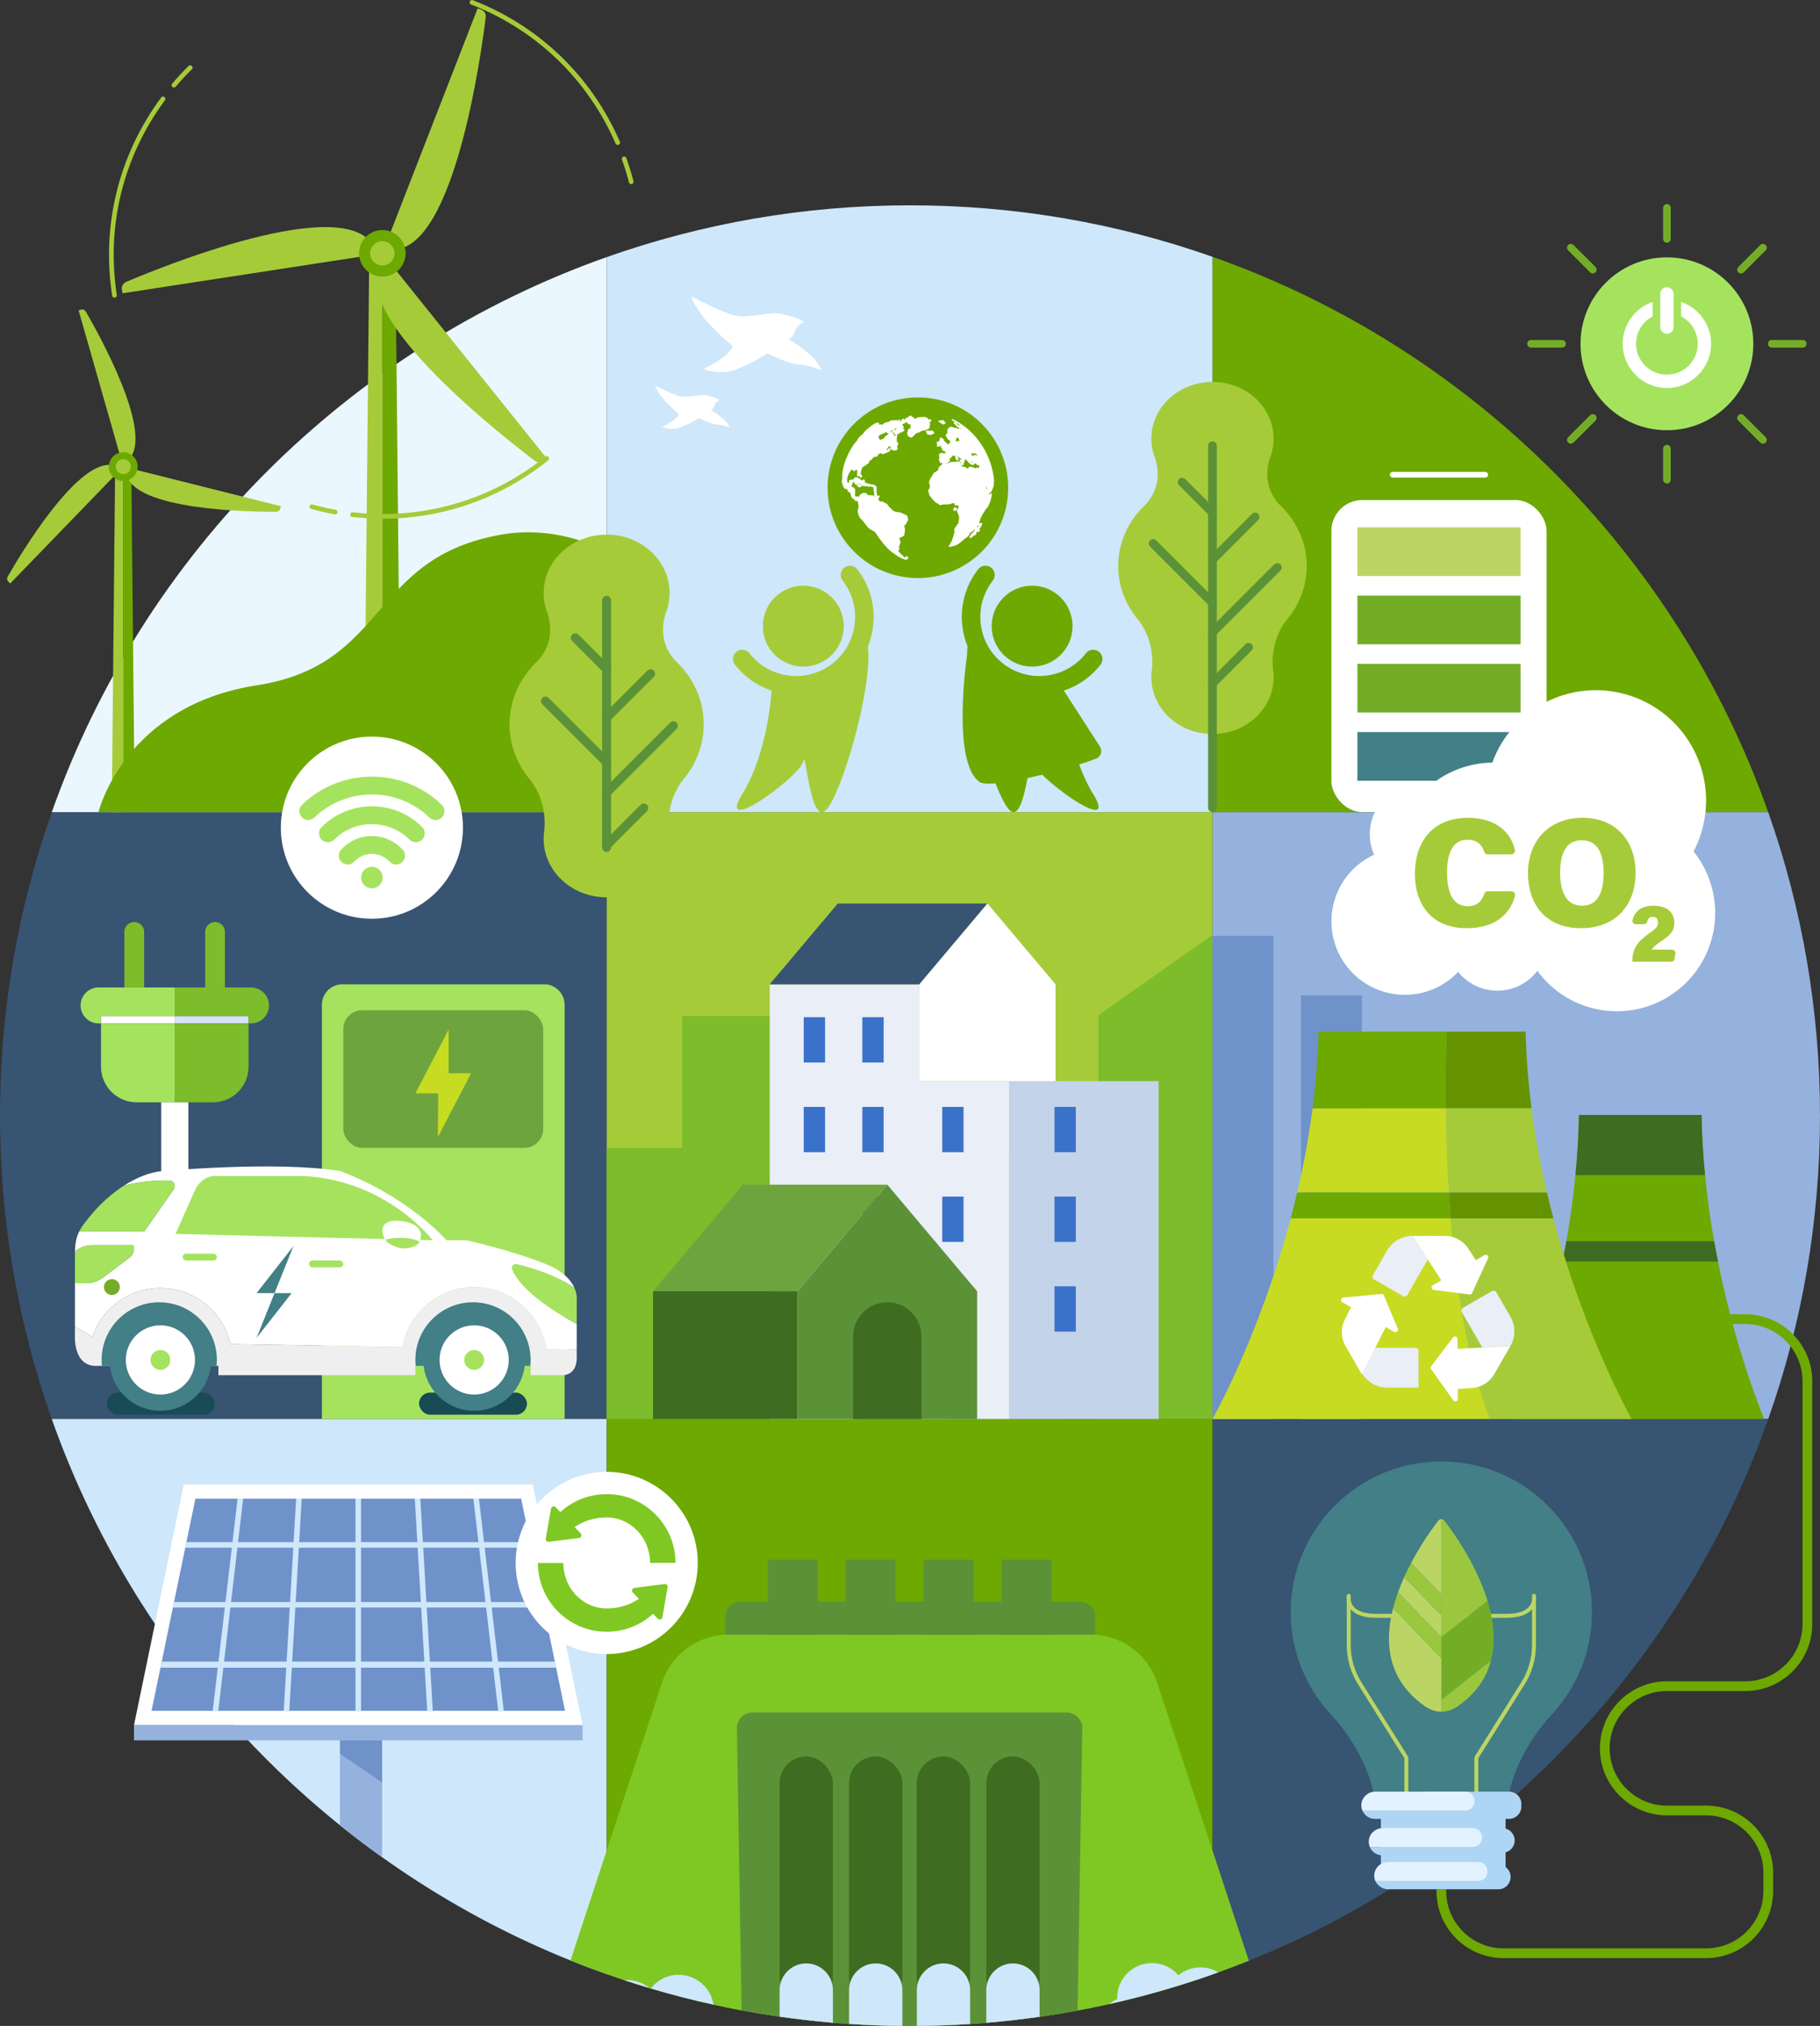 <?xml version="1.0" encoding="UTF-8"?>
<svg id="Layer_2" xmlns="http://www.w3.org/2000/svg" viewBox="0 0 3741.5 4163.43">
  <rect x="0" y="0" width="3741.5" height="4163.43" fill="#333333" stroke="none"/>
  <defs>
    <style>
      .cls-1 {
        fill: #e3f2ff;
      }

      .cls-2 {
        fill: #3a72c9;
      }

      .cls-3 {
        fill: #94b2dd;
      }

      .cls-4 {
        fill: #6da900;
      }

      .cls-5 {
        fill: #d7e2ff;
      }

      .cls-6 {
        fill: #fff;
      }

      .cls-7 {
        fill: #3e6c20;
      }

      .cls-8 {
        fill: #7fc823;
      }

      .cls-9 {
        fill: none;
      }

      .cls-10 {
        fill: #7dbc2a;
      }

      .cls-11 {
        fill: #a5e35f;
      }

      .cls-12 {
        fill: #375472;
      }

      .cls-13 {
        fill: #c3d3e9;
      }

      .cls-14 {
        fill: #aed6f4;
      }

      .cls-15 {
        fill: #5b9237;
      }

      .cls-16 {
        fill: #6ea43d;
      }

      .cls-17 {
        fill: #bbd565;
      }

      .cls-18 {
        fill: #c7db23;
      }

      .cls-19 {
        fill: #e9eef7;
      }

      .cls-20 {
        fill: #184b54;
      }

      .cls-21 {
        fill: #efefef;
      }

      .cls-22 {
        fill: #cee7fb;
      }

      .cls-23 {
        fill: #427f86;
      }

      .cls-24 {
        fill: #659300;
      }

      .cls-25 {
        fill: #a6cb39;
      }

      .cls-26 {
        fill: #6f92ca;
      }

      .cls-27 {
        fill: #ebf7ff;
      }

      .cls-28 {
        fill: #73ad28;
      }

      .cls-29 {
        fill: #9ac73d;
      }
    </style>
  </defs>
  <g id="Sustainable_Development_ESG">
    <g>
      <g id="BG">
        <path class="cls-3" d="M3741.5,2292.68c0,218.57-37.48,428.38-106.38,623.36h-1142.55v-1247.04h1142.44c68.96,195.07,106.49,404.99,106.49,623.68Z"/>
        <path class="cls-12" d="M1247.25,1669v1247.07H106.39C37.49,2721.08,0,2511.26,0,2292.68s37.53-428.61,106.49-623.68h1140.76Z"/>
        <path class="cls-4" d="M3635.01,1669h-1142.44V527.76c532.35,187.56,954.34,609.15,1142.44,1141.24Z"/>
        <rect class="cls-25" x="1247.25" y="1669" width="1245.32" height="1247.07"/>
        <path class="cls-27" d="M1247.25,528.36v1140.64H106.49c187.9-531.53,609.21-952.8,1140.76-1140.64Z"/>
        <path class="cls-22" d="M1247.25,2916.07v1140.93c-25.08-8.86-49.92-18.25-74.5-28.15-28.94-11.63-57.51-23.98-85.71-37.01-455.54-210.46-812.1-598.72-980.65-1075.77h1140.86Z"/>
        <path class="cls-22" d="M2492.57,527.76v1141.24h-1245.32V528.36c195.02-68.93,404.88-106.43,623.5-106.43s427.28,37.29,621.82,105.83Z"/>
        <path class="cls-12" d="M3635.12,2916.04c-168.73,477.57-525.86,866.16-982.11,1076.48-28.2,13-56.78,25.31-85.71,36.92-20.72,8.32-41.62,16.28-62.69,23.87-4.01,1.44-8.02,2.87-12.04,4.29v-1141.56h1142.55Z"/>
        <path class="cls-4" d="M2492.57,2916.07v1141.53c-69.09,24.34-140.04,44.74-212.58,60.93-21.42,4.78-42.98,9.2-64.68,13.23-25.87,4.82-51.93,9.11-78.16,12.84-36.19,5.17-72.71,9.29-109.54,12.34-11.06.93-22.14,1.75-33.25,2.47-36.24,2.37-72.76,3.7-109.53,3.96-4.69.04-9.38.06-14.08.06-5.25,0-10.49-.02-15.73-.07-36.78-.3-73.3-1.66-109.54-4.06-11.11-.73-22.19-1.56-33.24-2.49-36.83-3.09-73.36-7.25-109.55-12.45-26.23-3.76-52.28-8.06-78.15-12.91-19.37-3.62-38.64-7.55-57.79-11.77-43.56-9.58-86.55-20.69-128.91-33.26-.79-.23-1.57-.46-2.35-.7-17.46-5.2-34.82-10.65-52.06-16.36-12.12-3.99-24.18-8.12-36.18-12.36v-1140.93h1245.32Z"/>
      </g>
      <g id="tree_3">
        <path class="cls-25" d="M2647.54,1271.09c.08-.09.15-.19.23-.28,0-.01.02-.02.03-.03.03-.04.06-.07.08-.11,1.2-1.42,2.32-2.88,3.4-4.36,22.08-29.17,35.05-64.71,35.05-103.06,0-47.38-19.8-90.48-52.14-122.57h0c-1.56-1.55-3.14-3.08-4.76-4.57-10.75-11.42-34.81-43.91-19.28-93.49,1.26-3.09,2.39-6.24,3.37-9.44,0,0,0,0,0-.01h0c3.08-10.1,4.73-20.75,4.73-31.76,0-64.35-56.27-116.52-125.68-116.52s-125.68,52.17-125.68,116.52c0,11.01,1.65,21.66,4.73,31.76h0s0,0,0,.01c.98,3.21,2.11,6.35,3.37,9.44,15.53,49.58-8.54,82.06-19.28,93.49-1.62,1.5-3.2,3.03-4.76,4.57h0c-32.34,32.1-52.14,75.19-52.14,122.57,0,38.35,12.97,73.88,35.05,103.06,1.07,1.48,2.19,2.94,3.4,4.36.03.04.06.07.08.11,0,.01.02.02.03.03.08.09.15.19.23.28.57.71,1.15,1.4,1.74,2.1,37.83,46.81,28.6,103.61,28.6,103.61h0c-.69,4.95-1.05,9.99-1.05,15.12,0,64.35,56.27,116.52,125.68,116.52s125.68-52.17,125.68-116.52c0-5.12-.36-10.17-1.05-15.12h0s-9.23-56.8,28.6-103.61c.58-.7,1.16-1.39,1.73-2.1Z"/>
        <g>
          <path class="cls-15" d="M2492.57,1669c-4.96,0-8.98-4.02-8.98-8.98v-744.03c0-4.96,4.02-8.98,8.98-8.98s8.98,4.02,8.98,8.98v744.03c0,4.96-4.02,8.98-8.98,8.98Z"/>
          <path class="cls-15" d="M2492.57,1062.22c-2.3,0-4.59-.88-6.35-2.63l-62.44-62.44c-3.51-3.51-3.51-9.19,0-12.7,3.51-3.5,9.19-3.5,12.69,0l62.44,62.44c3.51,3.51,3.51,9.19,0,12.7-1.75,1.75-4.05,2.63-6.35,2.63Z"/>
          <path class="cls-15" d="M2492.57,1159.11c-2.3,0-4.59-.88-6.35-2.63-3.51-3.51-3.51-9.19,0-12.7l87.65-87.65c3.51-3.5,9.19-3.5,12.69,0,3.51,3.51,3.51,9.19,0,12.7l-87.65,87.65c-1.75,1.75-4.05,2.63-6.35,2.63Z"/>
          <path class="cls-15" d="M2492.57,1247.91c-2.3,0-4.59-.88-6.35-2.63l-122.03-122.03c-3.51-3.51-3.51-9.19,0-12.7,3.51-3.5,9.19-3.5,12.69,0l122.03,122.03c3.51,3.51,3.51,9.19,0,12.7-1.75,1.75-4.05,2.63-6.35,2.63Z"/>
          <path class="cls-15" d="M2492.57,1413.42c-2.3,0-4.59-.88-6.35-2.63-3.51-3.51-3.51-9.19,0-12.7l74.3-74.3c3.51-3.51,9.19-3.51,12.69,0,3.51,3.51,3.51,9.19,0,12.7l-74.3,74.3c-1.75,1.75-4.05,2.63-6.35,2.63Z"/>
          <path class="cls-15" d="M2492.57,1308.46c-2.3,0-4.59-.88-6.35-2.63-3.51-3.51-3.51-9.19,0-12.7l133.27-133.27c3.51-3.5,9.19-3.5,12.69,0,3.51,3.51,3.51,9.19,0,12.7l-133.27,133.27c-1.75,1.75-4.05,2.63-6.35,2.63Z"/>
        </g>
      </g>
      <g id="Sun_icon">
        <circle class="cls-11" cx="3426.79" cy="706.52" r="177.63"/>
        <path class="cls-6" d="M3455.99,620.51v29.68c20.34,10.59,34.26,31.86,34.26,56.33,0,35-28.47,63.48-63.47,63.48s-63.48-28.48-63.48-63.48c0-24.47,13.93-45.74,34.27-56.33v-29.68c-35.81,12.19-61.65,46.13-61.65,86.01,0,50.1,40.76,90.85,90.86,90.85s90.85-40.76,90.85-90.85c0-39.88-25.84-73.82-61.65-86.01Z"/>
        <path class="cls-6" d="M3426.79,590.3c-7.56,0-13.69,6.13-13.69,13.69v68.16c0,7.56,6.13,13.69,13.69,13.69s13.69-6.13,13.69-13.69v-68.16c0-7.56-6.13-13.69-13.69-13.69Z"/>
        <g>
          <path class="cls-28" d="M3426.78,498.87c-4.33,0-7.84-3.51-7.84-7.84v-63.81c0-4.33,3.51-7.84,7.84-7.84s7.84,3.51,7.84,7.84v63.81c0,4.33-3.51,7.84-7.84,7.84Z"/>
          <path class="cls-28" d="M3274.41,561.99c-2.01,0-4.01-.76-5.54-2.3l-45.12-45.12c-3.06-3.06-3.06-8.02,0-11.08,3.06-3.06,8.02-3.06,11.08,0l45.12,45.12c3.06,3.06,3.06,8.02,0,11.08-1.53,1.53-3.54,2.3-5.54,2.3Z"/>
          <path class="cls-28" d="M3211.29,714.36h-63.81c-4.33,0-7.84-3.51-7.84-7.84s3.51-7.84,7.84-7.84h63.81c4.33,0,7.84,3.51,7.84,7.84s-3.51,7.84-7.84,7.84Z"/>
          <path class="cls-28" d="M3229.29,911.86c-2.01,0-4.01-.76-5.54-2.3-3.06-3.06-3.06-8.02,0-11.08l45.12-45.12c3.06-3.06,8.02-3.06,11.08,0,3.06,3.06,3.06,8.02,0,11.08l-45.12,45.12c-1.53,1.53-3.54,2.3-5.54,2.3Z"/>
          <path class="cls-28" d="M3426.79,993.66c-4.33,0-7.84-3.51-7.84-7.84v-63.81c0-4.33,3.51-7.84,7.84-7.84s7.84,3.51,7.84,7.84v63.81c0,4.33-3.51,7.84-7.84,7.84Z"/>
          <path class="cls-28" d="M3624.28,911.85c-2.01,0-4.01-.77-5.54-2.3l-45.12-45.12c-3.06-3.06-3.06-8.02,0-11.08,3.06-3.06,8.02-3.06,11.08,0l45.12,45.12c3.06,3.06,3.06,8.02,0,11.08-1.53,1.53-3.54,2.3-5.54,2.3Z"/>
          <path class="cls-28" d="M3706.09,714.36h-63.81c-4.33,0-7.84-3.51-7.84-7.84s3.51-7.84,7.84-7.84h63.81c4.33,0,7.84,3.51,7.84,7.84s-3.51,7.84-7.84,7.84Z"/>
          <path class="cls-28" d="M3579.16,561.98c-2.01,0-4.01-.77-5.54-2.3-3.06-3.06-3.06-8.02,0-11.08l45.12-45.12c3.06-3.06,8.02-3.06,11.08,0,3.06,3.06,3.06,8.02,0,11.08l-45.12,45.12c-1.53,1.53-3.54,2.3-5.54,2.3Z"/>
        </g>
      </g>
      <g>
        <g>
          <polygon class="cls-25" points="785.99 1669 747.77 1669 759.12 520.63 785.99 520.63 785.99 1669"/>
          <polygon class="cls-4" points="785.99 1669 824.21 1669 812.86 520.63 785.99 520.63 785.99 1669"/>
          <path class="cls-25" d="M815.93,557.95l308.25,384.24-6.17,4.95c-5.19,4.16-12.53,4.27-17.84.27-58.61-44.1-379.46-292.57-319-402.26l34.76,12.79Z"/>
          <path class="cls-25" d="M803.34,476.04L982.03,16.97l7.38,2.87c6.19,2.41,9.96,8.71,9.15,15.31-8.9,72.81-63.68,474.9-188.91,477.4l-6.3-36.5Z"/>
          <path class="cls-25" d="M738.7,527.9l-486.93,74.84-1.2-7.82c-1.01-6.57,2.57-12.98,8.68-15.58,67.51-28.71,443.14-182.34,507.91-75.14l-28.46,23.71Z"/>
          <g>
            <path class="cls-25" d="M721.66,1053.82c.96-.77,2.23-1.18,3.55-1.03,143.05,16.32,283.67-24.29,395.95-114.36,2.07-1.66,5.09-1.33,6.75.74,1.66,2.07,1.33,5.09-.74,6.75-114.3,91.68-257.44,133.02-403.06,116.41-2.64-.3-4.53-2.68-4.23-5.32.15-1.31.81-2.44,1.77-3.2Z"/>
            <path class="cls-25" d="M638.07,1037.57c1.16-.93,2.75-1.31,4.29-.88,15.79,4.38,31.81,8.05,47.63,10.93,2.61.47,4.34,2.97,3.87,5.59-.47,2.61-2.97,4.34-5.59,3.87-16.1-2.93-32.41-6.67-48.48-11.12-2.56-.71-4.05-3.36-3.35-5.91.28-1.01.86-1.85,1.62-2.46Z"/>
          </g>
          <g>
            <path class="cls-25" d="M1268.15,297.54c-1.15-.45-2.13-1.34-2.66-2.56-57.38-132.04-162.86-233.5-296.99-285.7-2.47-.96-3.7-3.75-2.73-6.22.96-2.47,3.75-3.7,6.22-2.73,136.54,53.13,243.91,156.41,302.32,290.82,1.06,2.43-.06,5.26-2.49,6.32-1.21.53-2.52.51-3.66.07Z"/>
            <path class="cls-25" d="M1295.86,378.06c-1.39-.54-2.51-1.72-2.91-3.28-4.1-15.86-8.93-31.58-14.35-46.71-.89-2.5.41-5.25,2.9-6.14,2.5-.89,5.25.4,6.14,2.9,5.52,15.41,10.43,31.4,14.6,47.54.66,2.57-.88,5.19-3.45,5.85-1.01.26-2.04.18-2.94-.17Z"/>
          </g>
          <g>
            <path class="cls-25" d="M339.93,202.49c.19,1.22-.09,2.52-.89,3.59-85.67,115.72-120.82,257.8-98.96,400.05.4,2.62-1.4,5.08-4.02,5.48-2.62.4-5.08-1.4-5.48-4.02-22.25-144.81,13.53-289.43,100.73-407.23,1.58-2.13,4.59-2.58,6.72-1,1.06.78,1.7,1.92,1.89,3.13Z"/>
            <path class="cls-25" d="M395.82,138.23c.23,1.48-.23,3.03-1.38,4.16-11.69,11.48-22.88,23.52-33.28,35.78-1.72,2.02-4.75,2.27-6.77.56-2.02-1.72-2.27-4.75-.56-6.77,10.59-12.48,21.98-24.74,33.88-36.42,1.89-1.86,4.93-1.83,6.79.06.73.75,1.17,1.67,1.32,2.63Z"/>
          </g>
          <ellipse class="cls-4" cx="785.99" cy="520.63" rx="47.85" ry="47.84" transform="translate(-143.08 360.42) rotate(-23.74)"/>
          <circle class="cls-25" cx="785.99" cy="520.63" r="25" transform="translate(-143.08 360.42) rotate(-23.74)"/>
        </g>
        <g>
          <polygon class="cls-25" points="253.32 1669 229.69 1669 236.71 959.03 253.32 959.03 253.32 1669"/>
          <polygon class="cls-4" points="253.32 1669 276.95 1669 269.93 959.03 253.32 959.03 253.32 1669"/>
          <path class="cls-25" d="M232.75,980.28l-211.79,218.85-3.52-3.4c-2.95-2.86-3.59-7.35-1.55-10.92,22.51-39.37,150.04-255.42,222.01-226.84l-5.15,22.31Z"/>
          <path class="cls-25" d="M282.01,966.22l295.43,74.02-1.19,4.75c-1,3.99-4.57,6.78-8.68,6.8-45.35.19-296.22-2.25-307.46-78.87l21.9-6.69Z"/>
          <path class="cls-25" d="M245.19,930.59l-83.64-292.87,4.7-1.34c3.95-1.13,8.16.57,10.23,4.12,22.84,39.18,146.18,257.68,85.46,305.71l-16.75-15.62Z"/>
          <circle class="cls-4" cx="253.32" cy="959.03" r="29.58" transform="translate(-364.6 183.09) rotate(-23.74)"/>
          <circle class="cls-25" cx="253.32" cy="959.03" r="15.46" transform="translate(-364.6 183.09) rotate(-23.74)"/>
        </g>
      </g>
      <path class="cls-4" d="M202.44,1669s52.41-218.29,325.29-260.65,229.21-261.39,502.62-309.67c121.03-21.37,216.9,35.2,216.9,35.2v535.12H202.44Z"/>
      <g id="tree_3-2" data-name="tree_3">
        <path class="cls-25" d="M1406.71,1599.56c.08-.1.16-.19.24-.29,0-.01.02-.02.03-.04.03-.04.06-.07.09-.11,1.24-1.47,2.39-2.97,3.5-4.5,22.75-30.06,36.11-66.66,36.11-106.17,0-48.82-20.4-93.21-53.71-126.27h0c-1.61-1.59-3.23-3.17-4.9-4.71-11.07-11.77-35.86-45.23-19.87-96.31,1.3-3.18,2.46-6.42,3.47-9.73,0,0,0,0,0-.01h0c3.17-10.4,4.87-21.37,4.87-32.71,0-66.3-57.97-120.04-129.48-120.04s-129.48,53.74-129.48,120.04c0,11.34,1.7,22.31,4.87,32.71h0s0,0,0,.01c1.01,3.3,2.17,6.55,3.47,9.73,16,51.08-8.8,84.54-19.87,96.31-1.67,1.54-3.29,3.12-4.9,4.71h0c-33.31,33.07-53.71,77.46-53.71,126.27,0,39.5,13.36,76.11,36.11,106.17,1.11,1.52,2.26,3.03,3.5,4.5.03.04.06.07.09.11,0,.01.02.02.03.04.08.1.16.19.24.29.59.73,1.19,1.45,1.79,2.16,38.97,48.22,29.46,106.74,29.46,106.74h0c-.71,5.1-1.08,10.3-1.08,15.57,0,66.3,57.97,120.04,129.48,120.04s129.48-53.74,129.48-120.04c0-5.28-.37-10.48-1.08-15.57h0s-9.51-58.52,29.47-106.74c.6-.72,1.2-1.43,1.79-2.16Z"/>
        <g>
          <path class="cls-15" d="M1247.06,1750.81c-5.11,0-9.25-4.14-9.25-9.25v-507.82c0-5.11,4.14-9.25,9.25-9.25s9.25,4.14,9.25,9.25v507.82c0,5.11-4.14,9.25-9.25,9.25Z"/>
          <path class="cls-15" d="M1247.06,1384.39c-2.37,0-4.73-.9-6.54-2.71l-64.33-64.33c-3.61-3.61-3.61-9.47,0-13.08,3.61-3.61,9.47-3.61,13.08,0l64.33,64.33c3.61,3.61,3.61,9.47,0,13.08-1.81,1.81-4.17,2.71-6.54,2.71Z"/>
          <path class="cls-15" d="M1247.06,1484.19c-2.37,0-4.73-.9-6.54-2.71-3.61-3.61-3.61-9.47,0-13.08l90.3-90.3c3.61-3.61,9.47-3.61,13.08,0,3.61,3.61,3.61,9.47,0,13.08l-90.3,90.3c-1.81,1.81-4.17,2.71-6.54,2.71Z"/>
          <path class="cls-15" d="M1247.06,1575.68c-2.37,0-4.73-.9-6.54-2.71l-125.72-125.72c-3.61-3.61-3.61-9.47,0-13.08,3.61-3.61,9.47-3.61,13.08,0l125.72,125.72c3.61,3.61,3.61,9.47,0,13.08-1.81,1.81-4.17,2.71-6.54,2.71Z"/>
          <path class="cls-15" d="M1247.06,1746.19c-2.37,0-4.73-.9-6.54-2.71-3.61-3.61-3.61-9.47,0-13.08l76.54-76.54c3.61-3.61,9.47-3.61,13.08,0,3.61,3.61,3.61,9.47,0,13.08l-76.54,76.54c-1.81,1.81-4.17,2.71-6.54,2.71Z"/>
          <path class="cls-15" d="M1247.06,1638.06c-2.37,0-4.73-.9-6.54-2.71-3.61-3.61-3.61-9.47,0-13.08l137.29-137.29c3.61-3.61,9.47-3.61,13.08,0,3.61,3.61,3.61,9.47,0,13.08l-137.29,137.29c-1.81,1.81-4.17,2.71-6.54,2.71Z"/>
        </g>
      </g>
      <g>
        <path class="cls-6" d="M1652.36,661.15s-15.49,9.2-19.06,21.94c-3.57,12.73-12.91,13.25-12.91,13.25,0,0,63.66,37.79,67.41,64.45,0,0-24.3-10.84-44.05-11.33-19.75-.49-65.87-22.86-65.87-22.86,0,0-60.88,38.33-90.79,38.33s-40.18-7.05-40.18-7.05c0,0,53.68-24.8,59.51-46.9,0,0-71.59-55.83-85.16-102.09,0,0,73.36,39.9,100.26,41.23,26.9,1.33,65.66-9.34,79.88-6.02,14.22,3.32,38.51,7.79,50.96,17.06Z"/>
        <path class="cls-6" d="M1479.25,821.8s-8.89,5.28-10.94,12.59-7.41,7.61-7.41,7.61c0,0,36.54,21.69,38.69,36.99,0,0-13.95-6.22-25.28-6.5-11.33-.28-37.81-13.12-37.81-13.12,0,0-34.95,22-52.11,22-17.16,0-23.06-4.05-23.06-4.05,0,0,30.81-14.23,34.16-26.92,0,0-41.09-32.04-48.88-58.6,0,0,42.11,22.9,57.54,23.67,15.44.76,37.69-5.36,45.85-3.46,8.16,1.9,22.1,4.47,29.25,9.79Z"/>
      </g>
      <path class="cls-9" d="M1247.25,2916.07v1140.93c-165.89-58.62-321.04-139.98-461.71-240.34-29.55-21.07-58.47-42.99-86.71-65.73-66.88-53.8-129.97-112.12-188.82-174.48-9.75-10.32-19.36-20.74-28.86-31.28-8.75-9.69-17.39-19.48-25.93-29.36-1.9-2.19-3.79-4.39-5.67-6.59-3.39-3.94-6.75-7.9-10.09-11.88-19.31-22.9-38.06-46.27-56.25-70.09-3.21-4.2-6.4-8.41-9.56-12.64-10.92-14.52-21.61-29.2-32.08-44.05-7.81-11.05-15.5-22.19-23.06-33.41-87.47-129.73-159.1-271.01-212.12-421.08h1140.86Z"/>
      <g>
        <g>
          <polygon class="cls-6" points="275.47 3545.17 377.77 3050.7 1095.32 3050.7 1197.63 3545.17 275.47 3545.17"/>
          <polygon class="cls-26" points="1161.57 3515.81 311.52 3515.81 329.84 3427.25 332.46 3414.61 355.42 3303.63 357.78 3292.23 380.87 3180.63 383.22 3169.23 401.67 3080.05 1071.42 3080.05 1089.87 3169.23 1092.23 3180.63 1115.32 3292.23 1117.67 3303.63 1140.64 3414.61 1143.25 3427.25 1161.57 3515.81"/>
          <path class="cls-22" d="M1143.25,3427.25l-2.61-12.64h-116.82l-13-110.98h106.85l-2.35-11.4h-105.83l-13.08-111.6h95.82l-2.36-11.4h-94.8l-10.44-89.18h-11.48l10.44,89.18h-114.21l-5.22-89.18h-11.43l5.22,89.18h-115.76v-89.18h-11.41v89.18h-115.76l5.22-89.18h-11.42l-5.23,89.18h-114.21l10.44-89.18h-11.47l-10.46,89.18h-94.67l-2.35,11.4h95.69l-13.07,111.6h-105.71l-2.36,11.4h106.73l-12.99,110.98h-116.7l-2.62,12.64h117.83l-8.21,70.09-2.16,18.47h11.48l.77-6.59,9.61-81.97h129.32l-5.19,88.56h11.43l5.19-88.56h130.87v88.56h11.41v-88.56h130.88l5.18,88.56h11.43l-5.19-88.56h129.33l10.37,88.56h11.48l-10.37-88.56h117.95ZM589.22,3414.61h-128.58l13-110.98h122.09l-6.51,110.98ZM596.39,3292.23h-121.42l13.07-111.6h114.89l-6.54,111.6ZM730.78,3414.61h-130.13l6.5-110.98h123.63v110.98ZM730.78,3292.23h-122.97l6.54-111.6h116.43v111.6ZM742.19,3180.63h116.43l6.54,111.6h-122.97v-111.6ZM742.19,3414.61v-110.98h123.64l6.49,110.98h-130.13ZM870.05,3180.63h114.88l13.07,111.6h-121.42l-6.53-111.6ZM883.75,3414.61l-6.5-110.98h122.09l12.99,110.98h-128.58Z"/>
          <rect class="cls-3" x="275.47" y="3545.17" width="922.15" height="31.29"/>
          <path class="cls-3" d="M785.54,3576.38v240.28c-29.55-21.07-58.47-42.99-86.71-65.73v-174.55h86.71Z"/>
          <polygon class="cls-26" points="785.54 3663.09 698.83 3603.87 698.83 3576.38 785.54 3576.38 785.54 3663.09"/>
        </g>
        <g>
          <circle class="cls-6" cx="1247.25" cy="3211.94" r="187.2"/>
          <g>
            <path class="cls-8" d="M1128.16,3168.53l62.18-7.89c4.53-.58,6.48-6.07,3.33-9.37l-12.51-13.11c18.25-12.36,41.19-19.75,66.09-19.75,49.21,0,89.11,41.79,89.2,93.37l52.24-.04c-.11-78.02-63.39-141.23-141.44-141.23-36.75,0-70.22,14.01-95.36,36.98l-9.6-10.06c-3.15-3.31-8.73-1.61-9.51,2.88l-10.8,61.75c-.64,3.69,2.47,6.96,6.19,6.48Z"/>
            <path class="cls-8" d="M1366.34,3255.34l-62.18,7.89c-4.53.58-6.48,6.07-3.33,9.37l12.51,13.11c-18.25,12.36-41.19,19.75-66.09,19.75-49.21,0-89.11-41.79-89.2-93.37l-52.24.04c.11,78.02,63.39,141.23,141.44,141.23,36.75,0,70.22-14.01,95.36-36.98l9.6,10.06c3.15,3.31,8.73,1.61,9.51-2.88l10.8-61.75c.64-3.69-2.47-6.96-6.19-6.48Z"/>
          </g>
        </g>
      </g>
      <g>
        <path class="cls-8" d="M2567.3,4029.44c-20.72,8.32-41.62,16.28-62.69,23.87-4.01,1.44-8.02,2.87-12.04,4.29-69.09,24.34-140.04,44.74-212.58,60.93-21.42,4.78-42.98,9.2-64.68,13.23-25.87,4.82-51.93,9.11-78.16,12.84-36.19,5.17-72.71,9.29-109.54,12.34-11.06.93-22.14,1.75-33.25,2.47-36.24,2.37-72.76,3.7-109.53,3.96-4.69.04-9.38.06-14.08.06-5.25,0-10.49-.02-15.73-.07-36.78-.3-73.3-1.66-109.54-4.06-11.11-.73-22.19-1.56-33.24-2.49-36.83-3.09-73.36-7.25-109.55-12.45-26.23-3.76-52.28-8.06-78.15-12.91-19.37-3.62-38.64-7.55-57.79-11.77-43.56-9.58-86.55-20.69-128.91-33.26-.21.26-.41.52-.61.78-.57-.5-1.15-1-1.74-1.48-17.46-5.2-34.82-10.65-52.06-16.36-12.12-3.99-24.18-8.12-36.18-12.36-25.08-8.86-49.92-18.25-74.5-28.15l74.5-226,66.64-202.15,47.02-142.65c19.46-59.02,74.58-98.89,136.73-98.89h744.57c62.14,0,117.26,39.87,136.72,98.89l47.03,142.65,66.61,202.06,74.73,226.68Z"/>
        <path class="cls-15" d="M2224.93,3551.93l-9.62,579.83c-25.87,4.82-51.93,9.11-78.16,12.84-36.19,5.17-72.71,9.29-109.54,12.34-11.06.93-22.14,1.75-33.25,2.47-36.24,2.37-72.76,3.7-109.53,3.96-4.69.04-9.38.06-14.08.06-5.25,0-10.49-.02-15.73-.07-36.78-.3-73.3-1.66-109.54-4.06-11.11-.73-22.19-1.56-33.24-2.49-36.83-3.09-73.36-7.25-109.55-12.45-26.23-3.76-52.28-8.06-78.15-12.91l-9.63-579.52c-.3-17.97,14.19-32.71,32.17-32.71h645.68c17.99,0,32.48,14.74,32.17,32.71Z"/>
        <g>
          <rect class="cls-7" x="1602.69" y="3609.59" width="109.54" height="509.65" rx="54.77" ry="54.77"/>
          <rect class="cls-7" x="1745.48" y="3609.59" width="109.54" height="509.65" rx="54.77" ry="54.77"/>
          <rect class="cls-7" x="1884.82" y="3609.59" width="109.54" height="509.65" rx="54.77" ry="54.77"/>
          <rect class="cls-7" x="2027.61" y="3609.59" width="109.54" height="509.65" rx="54.77" ry="54.77"/>
        </g>
        <g>
          <g>
            <path class="cls-22" d="M1712.24,4089.66v67.15c-36.83-3.09-73.36-7.25-109.55-12.45v-54.7c0-4.33.51-8.54,1.47-12.59,5.73-24.1,27.51-42.17,53.3-42.17,15.06,0,28.75,6.16,38.68,16.09,7.07,7.06,12.23,16.04,14.62,26.06.97,4.05,1.48,8.28,1.48,12.61Z"/>
            <path class="cls-22" d="M1855.02,4089.66v73.7c-36.78-.3-73.3-1.66-109.54-4.06v-69.64c0-4.33.51-8.54,1.47-12.59,5.73-24.1,27.51-42.17,53.3-42.17,15.06,0,28.76,6.16,38.68,16.09,7.07,7.07,12.23,16.05,14.61,26.08.97,4.05,1.48,8.26,1.48,12.59Z"/>
            <path class="cls-22" d="M1994.36,4089.66v69.75c-36.24,2.37-72.76,3.7-109.53,3.96v-73.71c0-4.32.51-8.53,1.47-12.57,5.71-24.11,27.49-42.19,53.29-42.19,15.06,0,28.76,6.16,38.68,16.09,7.08,7.07,12.24,16.06,14.62,26.1.96,4.04,1.47,8.25,1.47,12.57Z"/>
            <path class="cls-22" d="M2137.15,4089.66v54.94c-36.19,5.17-72.71,9.29-109.54,12.34v-67.28c0-4.33.51-8.54,1.47-12.59,5.73-24.1,27.51-42.17,53.31-42.17,15.05,0,28.75,6.16,38.67,16.09,7.07,7.07,12.23,16.05,14.61,26.08.97,4.05,1.48,8.26,1.48,12.59Z"/>
          </g>
          <path class="cls-22" d="M1289.36,4069.12c17.54,0,33.61,6.23,46.13,16.6-17.46-5.2-34.82-10.65-52.06-16.36,1.95-.16,3.93-.24,5.93-.24Z"/>
          <path class="cls-22" d="M1466.75,4119.68c-43.56-9.58-86.55-20.69-128.91-33.26,13.25-17.11,33.98-28.11,57.28-28.11,36.26,0,66.29,26.62,71.63,61.37Z"/>
          <path class="cls-22" d="M2504.61,4053.31c-4.01,1.44-8.02,2.87-12.04,4.29-69.09,24.34-140.04,44.74-212.58,60.93,5.06-4.13,10.69-7.57,16.75-10.2-.03-.92-.05-1.83-.05-2.77,0-39.43,31.96-71.4,71.4-71.4,21.81,0,41.34,9.78,54.43,25.2,12.33-10.14,28.13-16.23,45.35-16.23,8.68,0,17,1.54,24.7,4.39,4.21,1.55,8.24,3.49,12.04,5.79Z"/>
        </g>
        <g>
          <path class="cls-15" d="M1522.78,3291.3h696.68c17.67,0,32.02,14.35,32.02,32.02v35.84h-760.72v-35.84c0-17.67,14.35-32.02,32.02-32.02Z"/>
          <rect class="cls-15" x="1578.56" y="3205.12" width="102.55" height="154.51"/>
          <rect class="cls-15" x="1738.62" y="3205.12" width="102.55" height="154.51"/>
          <rect class="cls-15" x="1898.67" y="3205.12" width="102.55" height="154.51"/>
          <rect class="cls-15" x="2058.73" y="3205.12" width="102.55" height="154.51"/>
        </g>
      </g>
      <g>
        <g>
          <path class="cls-25" d="M1762.36,1169.85c-6.47-8.3-18.45-9.78-26.75-3.31-8.3,6.47-9.78,18.45-3.31,26.75,19.9,25.52,28.66,57.31,24.68,89.53-3.99,32.22-20.24,60.92-45.75,80.82-25.52,19.9-57.31,28.66-89.53,24.68-32.22-3.99-60.92-20.24-80.82-45.75-6.47-8.3-18.45-9.78-26.75-3.31-8.3,6.47-9.78,18.45-3.31,26.75,19.62,25.16,45.73,43.46,75.42,53.25-2.49,33.47-13.72,136.73-60.38,212.7-56.43,91.86,120.8-37.66,125.56-67.79,4.76-30.12,13.8,134.12,46.93,100.19,31.43-32.18,95.74-248.05,85.82-336.01,20.86-51.19,14.57-111.87-21.79-158.5Z"/>
          <circle class="cls-25" cx="1651.4" cy="1286.77" r="83.15" transform="translate(-426.2 1544.6) rotate(-45)"/>
        </g>
        <g>
          <circle class="cls-4" cx="2121.8" cy="1286.77" r="83.15"/>
          <path class="cls-4" d="M2186.97,1419.26h0c29.68-9.79,55.8-28.09,75.42-53.25,6.47-8.3,4.99-20.28-3.31-26.75-8.3-6.47-20.28-4.99-26.75,3.31-19.9,25.52-48.6,41.77-80.82,45.75-32.22,3.98-64.01-4.78-89.53-24.68-25.52-19.9-41.77-48.6-45.75-80.82s4.78-64.01,24.68-89.53c6.47-8.3,4.99-20.28-3.31-26.75-8.3-6.47-20.28-4.99-26.75,3.31-36.36,46.63-42.66,107.31-21.79,158.5-.61,5.43-.95,11.35-1.02,17.69h-.02s-32.74,220.53,25.86,261.05c4.96,3.43,16.7,4.07,32.61,2.74,10.41,26.54,20.45,46.4,28.38,54.52,19.38,19.85,30.52-28.13,37.38-65.33,9.92-2.14,20.1-4.49,30.31-6.98,46.23,45.64,149.81,113.16,104.81,39.91-11.74-19.11-21.24-39.95-28.91-60.97,13.1-4.11,24.86-8.11,34.44-11.74,10.09-3.82,14.07-15.99,8.22-25.06l-74.13-114.93Z"/>
        </g>
        <circle class="cls-4" cx="1886.98" cy="1002.3" r="185.62"/>
        <g>
          <path class="cls-6" d="M1931.47,868.13c.82.37,2.28,1.34,3.21,1.19l.78,1.23q.42.52,4.22,1.77c.96.18,2.04-.75,1.67-1.72,2.94.47,3.84-2.3.38-3.48,0-3.26-4.03-4.95-7.32-2.92-.54-.3-1.46-.23-1.86.21-3.09-.42-5.33,1.38-1.08,3.73Z"/>
          <path class="cls-6" d="M2040.59,1004.16c3.1-4.65,2.54-11.54,2.95-16.84-4.01-50.31-35.24-100.77-81.84-124.43-1.05-.62-2.36-.99-3.49-1.46-1.4-.54-2.41,1.42-1.25,2.28,1.54,1,4.43,2.67,8.11,4.02,2.55,1.39,4.81,3.63,7.11,5.45-.89.8-.29,1.92.53,2.46-2.85-1.58-3-1.87-5.53-5.03.21-2.1-.47-1.71-3.66-3.34-.5-.14-1.17-.01-1.51.34-4.42.86,2.12,5.57,3.56,6.62,2.2,3.77.14,1.63,7.35,5.7.58.23,1.24.05,1.77-.25.1.08.26.17.47.29-.37.38-.37,1-.3,1.51-1.17-.58-4.29-2.91-4.51-.19-2.4-.98-5.43-2.78-8.08-2.02-1.22-.17-2.93-1.31-4.03-1.69-1.96-.23-5.83-1.71-6.42,1.17-2.3,0-2.63,2.37-3.83,3.83-.44.56-.33,1.4-.16,2.05.01.17-.61,5.58-.46,5.58-.52.76-4.37,4.15-3.25,5.39,0,0,3.99,5.93,3.99,5.93.46,2.28,2.79,2.88,4.77,3.04-.58,3.59-.2,2.42,1.43,5.09-1.87.56-2.7.79-3.81,2.52-1.27.24-2.1,1.71-2.5,2.83.26-3.59,1.13-.92-7.35-9.23-.28-2.76.38-3.24-3.29-4.8-.36-1.94-2.28-1.88-3.87-1.8q-1.28.12-2.37,5.66c-.13.61.14,1.14.46,1.64-1.41-.27-2.51.54-3.7,1.26-2.29.05-3.34,3.72-1.2,5.26-3.46,7.73,5.34,4.45,8.83,2.45.06.22.08.49.22.7-2.42,1.8-2.41,5.76,1.5,5.03-1.29,3.15-.17,6.02,3.59,5.41l2.56,2.18c-.31.93-.09,2.28.18,3.2-1.06-.2-1.7-.3-6.36-.9-.83-.15-4.14-1.2-4.62,1.07-4.01.33-1.43,5.22-1.47,7.75-.19,1.98-2.25,6.35.3,7.67,1.37,3.71,1.2,5.44,5.84,4.07l1.06,1.17c-.66.81-8.62,6.87-8.61,7.88,0,0-1.29,5.53-1.29,5.53-1.69,1.22-6.32,4.77-8.35,5.16-2.29,4.59-13.46,18.74-9.15,23.32,0,0,.91,6.47.91,6.47l-3.99,7.9c-.75,1.19,1.31,2.45,1.9,3.21-.07,2.76-.46,3.75,1.41,6.09,1.31,1.39,4.89,6.52,6.02,8.19.06.23,2.65,2.05,2.86,2.27.6.68,2.07,2.79,2.86,3.22.48.53,6.16,3.64,6.88,4.13,1.74,1.87,3.33,2.63,5.69,1.24,0,0,4.36-.73,4.36-.73,3.98.15,10.45-.2,14.36-.82.39.05,2.51-1.43,2.88-1.53,1.01.03,3.39-.05,4.35-.43,1.95,6.09,1.47,4.84,7.41,4.46.34.51,2.1,2.76,2.16,3.35-.16.71-4.3,8.08-3.62,8.68,1.57,4.75,5.88,12.04,4.06,16.82,0,0-1.71,9.15-1.71,9.15l-2.76,2.48-1.54,3.65c-2.61.7-2.7,4.2-3.83,6.1-.41.69.64,3.72.76,4.46-3.18,10.71-4.73,19.46-11.24,27.94-2.24,3.14,2.49,3.76,4.33,2.18,2.23-.79,5.21-1.05,7.8-1.72,7.9-3.11,15.21-9.75,21.18-15.39,2.57.33,5.43-4.36,7.2-5.7.53-.67,2.61-5.05,3.14-5.67,1.52.06,2.3-1.59,3.4-2.29,1.8-1.39,4.09-2.98,5.4-4.04.33,0,.67,0,.97-.2-.88.91-2.39,3.57-3.04,4.72-5.29,4.83-1.57.32-8.1,9.69-2.07,6.71,5.25,2.42,9-2.5.66.77,2.36.29,2.53-.34.8-1.29,3.57-3.23,2.03-4.84.89-1.03,1.88-2.18,2.92-3.43-.65,1.05.69,2.62,1.85,2.16q.43-.16,2.32-2.41c1.34-1.35.49-5.08-1.83-2.8.29-.44.57-.89.86-1.32,1.36.07,6.42-9.34,6.3-10.84.3-1.26-1.73-2.16-2.39-1.47-.21.13-.3.2-1.51,1.66.35-2.04-1.57-1.94-2.9-1.92,2.57-4.45,2.78-11.24,6.38-15.05,1.85-5.34,6.63-10.58,9.53-15.44.53-.33,1.62-.52,1.85-1.19,2.26-4.88,6.23-12.7,6.78-16.85,1.03-5.89,5.51-17.81-4.36-9.31-.07-.18-.2-.35-.35-.47,0-.24.12-.93.04-1.17,3.6-1.84,7.85-6.8,8.19-10.89ZM1997.5,933.08c.18-.21.31-.46.38-.73.14-.53.15-2.05.22-2.62,3.32,3.26,3.95,3.95,5.74,1.24,1.44,1.15,5.15,3.54,6.52,4.72l-1.96.29c-3.67-3.23-5.53.95-9.28.73-.08-.11-1.75-1.86-1.69-1.98.24-.37.16-1.19.08-1.64ZM1997.11,947.16c-.02-.31-.31-.64-.5-.89,1.08.85,2.09,2.96,2.61,4.15-.95-.08-1.97-.1-2.92-.18,1.12-.63,1.12-2.09.81-3.08ZM1964.17,907.78c2.16-.1,1.26-3.11,1.3-4.42.52-.93,1.1-3.54,1.21-4.6.6.18,2.55,1.35,3.2,1.07.43,1.16.7,2.03,1.67,2.62-.34.61.85,2.98.98,3.59-2.57-.47-5.89,1.01-8.23,2.03l-.67-.1c.18-.07.36-.13.53-.18ZM1969.83,947.86c-.97.96-12.75,1.24-14.2,1.41-.09.01-.35.07-.44.1l-7.94,2.89h-2.92c.08-.1.13-.21.21-.31,3.78-.41,3.66-.61,6.42-3.08,2.98-2.84,2.14-2.88,1-6.44l.23-.69c.53-.32,1.49-.54,2.07-.59.25-.05,1.59-.76,1.85-.87,1.23-.49.6-2.89,1.2-3.75,2.96.32,3.78,1.24,6.38-.9h.38c-1.14.88-.59,3.3.25,4.42,0,1.88.49,6.66,3.26,5.66,3.05-1.3,3.82-.76,2.1-5.49-.18-.55-.57-.94-1.15-1.15.11-.37.27-.87.39-1.36.31.28,2.49,2.55,2.82,2.67.24.14,5.43,2.96,5.43,3.09l.46,1.09c-7.95-2.08-5.74,3.86-.54,6.26-.9.07-1.53.79-1.54,1.75.14-2.49-3.48-5.08-5.71-4.72ZM2012.63,1079.86c-.61.78-1.33,1.67-2.18,2.71-.08.06-2.74,1.64-2.8,1.72l2.89-4.59c.65.28,1.45.53,2.09.16ZM2012.55,961.79c-2.67-.57-4.25-2.5-5.87.86-1.74-.69-5.75-2.48-7.62-1.98-.76-1.99-4.99-1.67-6.43-1.25-2.15.95-1.97,2.01-2.33,4.04-.11-.05-6.35-3.72-6.23-3.49-1.48-.36-6.9-1.56-8.19-2.2.52-1.38-.14-3.16-.21-4.42.38,1.03,1.28,3.5,2.48,3.48h.03c.94.6,3.83-2.6,2.74-4.34,1.41-.39.99-2.73,1.04-3.82.9-.11,1.63-2.66,2.06-3.27.35-.6-.05-1.29-.33-1.83.36.02.75-.06,1.02-.29.35.76.9,1.57,1.81,1.73.65.71,1.67,2.91,2.87,2.79,1.11,1.9,1.64,4.38,4.43,3.9.01,1.05-.07.4.89,2.32q.48.76,5.95,1.85c1.72-.03,1.71-1.24,1.54-3.59.95,1.54,3.6.26,4.82-.13l.18.09c-1,2.15.03,2.4,2.76,3.91,1.03.37,1.87-.56,2.37-1.33.69,1.13.23,5.69.21,6.96ZM2028.85,1006.1c-.16-.33-.47-.54-.8-.65-.18-1.62-.65-5.88-1.16-7.37.73,1.66,1.43,3.29,2.03,4.73l-.08,3.29Z"/>
          <path class="cls-6" d="M1967.31,1047.05c1.4-5.17-6.86-5.63-7.66-1.1-1.04,4.99,6.7,5.41,7.66,1.1Z"/>
          <path class="cls-6" d="M1910.93,876.47c.92-.69,1.29-5.01,1.16-5.99.41-1.26-.9-2.55-1.28-3.65.23-.08.47-.29.63-.52,1.21.68,2.16-.21,3.01-1,2.12-2.94-4.15-4.36-6.1-3.64-2.19-5.29-8.3-5.13-13.16-4.5-2.09.26-4.42-.51-6.26.43-2.55-.98-4.9,1.79-6.99,3.18-.46-1.24-2.77-.52-3.08-1.36-.35-1.62-1.87-3.38-4.17-2.56.9-2.79-5.37-4.08-6.23-.95-.41.36-1.08.46-1.56.85-.98.49-1.45,1.93-2.61,1.86-1.15-.51-2.66,1-2.67,1.72-.48.46-1.14,1.21-1.29,1.97-.22.13-.52.31-.94.57.29-2.18-1.46-4.07-3.21-1.87-1.63,1.08-5.77,3.66-5.07,5.93-.01.03-.04.05-.07.05-.25-.36-.67-.5-1.98-.78.95-1.17,2.63-4.03-.03-4.3-.72-.19-3.59,2.02-4.17,3.78-.13-.08-.29-.13-.44-.16.93-1.76-1.44-3.62-3.43-2.11-1.3-.66-2.31.33-3,1.08-.45-1.81-4.65-.34-5.8-.47-1.83.83-4.08.94-5.1,3.18-2.28-.92-15.5,3.86-12.53,6.92-.14.13-.26.27-.38.47-.22-.58-.43-1.49-1.11-1.67-.28-.99-1.38-1.1-2.2-.71-.8-.67-3.52.18-4.42.25,1.96-5.02-1.15-4.1-4.77-3.51,0,0-4.36,1.75-4.36,1.75-8.5,6.07-19.51,14.02-24.68,22.64-1.18-.62-6.33,5.16-7.93,7.3-.87,1-2.72,2.34-2.12,3.81l-.44.52c-15.68,16.29-32.39,53.78-30.76,77.45,0,0-.94,7.24-.94,7.24.93,3.78,2,8.33,3.62,11.68,0,0,3.26,3.36,3.26,3.36.88,1.03,2.43-.3,3.3-.66,1.37,4,3.19,7.05,7.15,8.93.98,1.57,2.89,13.55,6.21,11.42.9.85,1.62,2.6,2.94,2.82,1.95,2.96,2.5,4.14,5.78,1.49,1.75,3.6,1.46,8.08,2.61,12.02-.85,5.05-4.2,11.85-.04,16.26-.37.52-.36,1.19-.12,1.76,0,0,2.66,5.84,2.66,5.84.05.1.13.22.21.31l5.24,4.49c.32.45,2.77,4.25,3.13,4.54,11.21,14.44,8.78,11.58,21.99,19.01,9.93,14.36,17.36,25.58,30.84,38.31,2.18,1.08,3.86,3.9,6.28,4.33-.16.32,2,2.28,3.61,2.58.01.03.03.04.05.05.64,1.4,1.77,1.89,3.12,2.39.68,1.41,2.44,1.66,3.76,2.22.63,1.62,2.93,2.49,4.5,2.73.43.28,1.07.61,1.55.77.18.7,4.15,2.6,4.75,1.92,1.24,1.22,6.33,3.35,7.48,1.51,1.08,0,1.79-1.26,1.11-2.14,1.36.61,2.72-1.1,1.67-2.24-1.2-1.26-.72-1.36-2.89-2.32-1.78-.49-3.41,1.18-2.07,2.85-.59-.16-2.21-.81-2.8-.87-3.18-1.42-4.19-5.74-7.75-6.44-1.07-2.16-2.99-4.24-4.73-5.82.49-.55.26-1.37-.14-1.89.61-.52,2.26-1.29,2.26-2.26-.13-1.35-.08-4.06-1.68-4.62,1.34-.22,1.55-2.28,1.9-3.29.71-.5.93-2.82,1.15-3.57.8-.6.59-1.91.55-2.76,1.41-.85-2.15-7.11-2.26-8.16,3.09-2.18,8.03-3.4,10.21-6.11.49-3.93,1.47-8.35,1.75-12.06,0,0-1.77-7.71-1.77-7.71l.74-.95c3.55-.98,4.98-7.59,7.15-10.33.65-.64-1.22-7.6-1.25-8.42-3.19-3.11-9.37-4.82-13.54-7.28-2.89-.56-11.66-1.24-14.17-2.84-.77-.51-4.32-3.37-5.27-3.47.64-.96-.3-3.03-1.54-2.71l-2.97-2.49c-.94-1.04-3.81-6.05-4.96-6.66-1.67-.77-7.25-3.07-8.41-4.5-.61-.7-4.14.29-4.92.25l-4.8-4.51c2.03.16,1.87-2.51,1.79-3.66.77-.73,2.09-1.69,1.76-2.93-.4-2.37-4.28-1.12-5.76-1.5.01-.68.07-.29-.54-2.09,1.81-1.35.07-3.09-.47-5.86,1.18-.95.72-1.78-.09-4.2.09-.31.11-.67,0-.99,1.69-1.37,1.31-1.04.44-4.25-.29-.6-.72-.89-1.15-1.02.23-1.33-.93-2.37-2.27-2.19-.54-2.07-3.44-1.72-5.28-2.24-1.41-.17-2.68-.88-3.65.31-1.52-.93-3.75-3.88-5.32-1.54-2.6-1.38-6.33-4.26-9.4-2.84,0-.03.03-.04.03-.04.04-.11.08-.21.1-.33,3.25.05,4-.75,2.09-4.9-1.49-2.51-3.61-.02-4.19,1.9-3.88-2.18-7.9-6.39-11.96-7.55,0,0-3.77.8-3.77.8-1.34.46-.83.02-2.92,4.47-.66-1.11-6.25.48-7.21.42-1.55-.04-1.95,5.08-2.45,5.97l-1.99.36c-4.01-8.84,2.1-19.7,7.45-27.08h2.06c2.83,2.91,4.84,5.25,6.49-.26l3.73,1.26-.44,10.6c.21,2.08,3.73,2.35,4.62.99.47,1.34.3,2.89,2.24,3.26,1.15.04,3.17.16,3.43-1.32q.17-.46-.46-3.81c-.28-1.45-1.86-1.38-3-1.33,2.22-6.93.63-8.85,5.32-15.6.65.35,4.22-2.47,4.76-2.71,5.26-3.89,7.65-3.43,8.59-10.34.56.55,1.49.75,2.07.13.96-1.06,6.29-5.96,6.72-7.25.67-.19,6.55-.37,6.9-1.04.65-.88,2.74-2.28,1.84-3.59l1.17-1.64c1.59.44,5.08-1.74,6.47-2.32-1.57,6.16,6.28.93,9.08.29.96-.45,3.38-.95,3.75-2.15.06,0,1.51,0,1.56,0,.61.21,4.65-2.25,2.53-3.91.46-1.45.87-3.78-1.45-3.74-.76.05-.79.05-4.72,4.19l-.98-1.09c.13-.52.27-1.04.39-1.55,1.54-.4,4.29-2.93,2.79-4.66h6.02c-.65.2-1.29,1.66-.59,2.37-1.68,2.82-1.45,3.33,3.77,4.12.14,1.6,2.78,2.06,4.08,1.15,1.6,1.82,8.99-2.12,5.65-5.09.81-1.26.68-2.29-1.07-3,1.27-.93,4.35-3.14,1.77-4.5,2.86-3.58,1.71-3.95-2.16-4.75.56-1.76,2.09-4.05.01-5.07.04-.16.31-1.13.38-1.32.44-5.36,2.17-6.03.18-7.68.55-.18.71-.36,1.84-2.37,2.83.45,1.72.88,5.87-3.25,2.12.55.74.33,7.03-2.75,1.68-1.71,1.37-1.25-1.93-5.52,2.08-2.81,2.76-1.2-.94-6.69-.22-.29-.57-.54-.91-.64.31-.2,1.05-.97,1.88-1.92,1.93.16,3.67-1.57,5.29-2.46,1.16-.1,3.25-.24,3.94-1.37.02.32.05.7.23.95-1.52,4.86,3.37,3.38,6.06,3.96l.3.77c-.27,1.06-1.78,3.43-.7,4.42-.32.96.5,1.99,1.02,2.77-3.01.17-1.47-.76-5.48,2.53-.74,1.12-1.56,3.94-.55,5.07,0,.05-.01.1-.03.17-.87.2-1.95.87-1.72,2.05l1.51,5.92c.37,1.32,1.96,1.31,3.04,1.25,3.94,6.99,10.52-3.68,13.73-6.44.83-.33,4.59-1.45,5.18-2.13,1.96.51,1.33.53,4.26-1.55,0,0,4.07-2.27,4.07-2.27,4.02,1.2,8.25-1.87,12.02-3.05,1.18.25,3.34-4.36,2.31-5.1ZM1750.91,997.72s3.69-9.53,3.69-9.53c.12.1.27.18.43.26-.93,1.1,0,5.13,2.32,3.83-.43,6.88,8.67,4.83,6.73-1.28l.67.61c-.81,5.04,2.9,3.34,6,3-.03.19,0,.32.01.48-.33.42-.38.91-.38,1.37-1.41-1.04-3.6-.92-5.33-1.38v.06c-1.3-.16-1.06-.02-2.58,1.7-1.54,2.53,2.2,3.82,3.91,4.75,1.91,0,5.03-1.05,4.49-3.59,1.2,1.07,10.54,1.63,13.35,1.32.7,1.33,5.84,1.12,6.86.37,1.03,1.13,2.11,1.75,3.63.99-.06.81.36,1.53,1.14,1.85-.4,1.55-.85,5.33.99,5.96.01.05,0,.88.04.93-.46,1.24-.57,3.43.48,4.46.26,1.96-1.51,5.53,1.45,6.29,0,.03.06.95.06,1-.16-.13-2.84-2.61-2.96-2.56-.21-.02-5.42-1.26-5.43-1.06-.5.03-1.2.45-1.63.68l-5.07-1.29c-1.75-1.6-3.75-6.67-6.36-3.12-.99-.39-2-1.55-3.09-.98-5.4,3.23-6.41,2.11-8.68,8.59-2.79-2.34-3.57-1.24-6.76-.86l-1.26-2.29c-.09-.98.66-12.25.24-12.82-1.81-2.91-3.28-4.76-6.95-4.97,0-.06.02-2.71.01-2.78ZM1820.57,895.83c-.66.01-3.37,5.06-3.77,5.52-1.1.62-7.16,1.82-7.43,3.35-.04-.1-1.76-2.75-1.81-2.84-.37-.75-.73-4.02-1.77-4.24.58-.33.65-1.05.65-1.66,3.43-3.09,8.54-4.84,12.86-6.47.53-.27,1.09-.72,1.24-1.32h2.2c-.59,2.53,3.02,2.4,4.39,1.67l.21.07c-2.21,2.18-3.41,5.4-6.77,5.92ZM1831.44,887.84c.03-.34.51-2.64.42-2.93l4.26-.83c-1.15.87-3.71,2.58-3.01,4.41.1.16.27.33.48.44-.22-.1-1.95-1.07-2.15-1.08ZM1837.6,896.41l-.34-.29,1.02-1.02c1.68-1.41-3.32-5.59-4.5-6.08.79.39,1.13.21,4.04-.25l.44.27c-1.37,1.72-.81,1.86,3.72,4.98l-4.38,2.37ZM1840.2,883.58h-2.8s4.04-3.68,4.04-3.68c.52.18,1.12.39,1.81.61-.89.73-2.46,2.07-3.05,3.06Z"/>
          <path class="cls-6" d="M1919.91,891.09c1.4-1.13.54-2.82-.38-3.86-4.19-3.81-4.45-2.4-9.51-1.67-1.69-2.09-10.96,0-4.64,3.6-1.33,3.45-.37,2.77,6.91,5.01.74-.01.39.05,7.62-3.08Z"/>
        </g>
      </g>
      <g>
        <polygon class="cls-10" points="2492.57 1921.37 2258.14 2086.25 2258.14 2916.02 2492.57 2916.02 2492.57 1921.37"/>
        <polygon class="cls-10" points="1247.25 2916.07 2189.71 2916.07 2189.71 2377.24 1870.03 2377.24 1870.03 2088.14 1402.42 2088.14 1402.42 2359.01 1247.25 2359.01 1247.25 2916.07"/>
        <g>
          <polygon class="cls-19" points="1889.97 2221.82 1889.97 2022.87 1582.37 2022.87 1582.37 2916.02 1766.72 2916.02 1889.97 2916.02 2074.32 2916.02 2074.32 2221.82 1889.97 2221.82"/>
          <rect class="cls-13" x="2074.32" y="2221.82" width="307.6" height="694.19"/>
          <rect class="cls-2" x="1652.29" y="2090.41" width="43.81" height="93.09"/>
          <rect class="cls-2" x="1772.76" y="2090.41" width="43.81" height="93.09"/>
          <rect class="cls-2" x="1652.29" y="2274.75" width="43.81" height="93.09"/>
          <rect class="cls-2" x="1937.03" y="2274.75" width="43.81" height="93.09" transform="translate(3917.86 4642.59) rotate(180)"/>
          <rect class="cls-2" x="1937.03" y="2459.1" width="43.81" height="93.09" transform="translate(3917.86 5011.29) rotate(180)"/>
          <rect class="cls-2" x="2167.8" y="2274.75" width="43.81" height="93.09"/>
          <rect class="cls-2" x="2167.8" y="2459.1" width="43.81" height="93.09"/>
          <rect class="cls-2" x="1772.76" y="2274.75" width="43.81" height="93.09"/>
          <rect class="cls-2" x="1652.29" y="2459.1" width="43.81" height="93.09"/>
          <rect class="cls-2" x="1772.76" y="2459.1" width="43.81" height="93.09"/>
          <rect class="cls-2" x="1937.03" y="2643.45" width="43.81" height="93.09" transform="translate(3917.86 5379.98) rotate(180)"/>
          <rect class="cls-2" x="2167.8" y="2643.45" width="43.81" height="93.09"/>
          <rect class="cls-2" x="1652.29" y="2643.45" width="43.81" height="93.09"/>
          <rect class="cls-2" x="1772.76" y="2643.45" width="43.81" height="93.09"/>
          <polygon class="cls-12" points="1582.3 2022.87 1722.29 1856.78 2029.97 1856.78 1889.97 2022.87 1582.3 2022.87"/>
          <polygon class="cls-6" points="2169.96 2022.87 2029.97 1856.78 1889.97 2022.87 1889.97 2221.82 2169.96 2221.98 2169.96 2022.87"/>
        </g>
        <g>
          <g>
            <polygon class="cls-15" points="2008.75 2653.63 1824.09 2434.55 1639.44 2653.63 1639.44 2916.05 2008.75 2916.26 2008.75 2653.63"/>
            <polygon class="cls-16" points="1342.53 2653.63 1527.18 2434.55 1824.09 2434.55 1639.44 2653.63 1342.53 2653.63"/>
            <rect class="cls-7" x="1342.53" y="2653.63" width="296.91" height="262.42"/>
          </g>
          <path class="cls-7" d="M1824.09,2676.27h0c38.79,0,70.29,31.49,70.29,70.29v169.71h-140.58v-169.71c0-38.79,31.49-70.29,70.29-70.29Z"/>
        </g>
      </g>
      <g>
        <path class="cls-4" d="M3507.37,4024.01h-416.53c-75.96,0-137.75-61.8-137.75-137.75v-3.68h20v3.68c0,64.93,52.82,117.75,117.75,117.75h416.53c64.93,0,117.75-52.82,117.75-117.75v-37.84c0-64.93-52.82-117.75-117.75-117.75h-80.51c-75.96,0-137.75-61.8-137.75-137.75s61.8-137.75,137.75-137.75h160.97c64.93,0,117.75-52.82,117.75-117.75v-498.79c0-64.93-52.82-117.75-117.75-117.75h-82.71v-20h82.71c75.96,0,137.75,61.8,137.75,137.75v498.79c0,75.96-61.8,137.75-137.75,137.75h-160.97c-64.93,0-117.75,52.82-117.75,117.75s52.82,117.75,117.75,117.75h80.51c75.96,0,137.75,61.8,137.75,137.75v37.84c0,75.96-61.8,137.75-137.75,137.75Z"/>
        <g>
          <path class="cls-23" d="M3188.65,3525.12h0c52.12-55.41,84.06-130.02,84.06-212.1,0-171-138.62-309.62-309.62-309.62s-309.62,138.62-309.62,309.62c0,82.08,31.94,156.69,84.06,212.1h0c.63.68,1.27,1.35,1.91,2.02,11.47,12.34,71.22,80.1,86.15,167.43h274.99c14.93-87.34,74.69-155.1,86.16-167.44.64-.67,1.27-1.34,1.91-2.01h0Z"/>
          <path class="cls-17" d="M3035.03,3717.92h-143.88c-2.25,0-4.08-1.82-4.08-4.07v-100.56l-95.16-151.68c-15.24-24.3-23.3-52.3-23.3-80.98v-91.39c-.85-5.94.02-10.3.09-10.63.43-2.05,2.34-3.44,4.41-3.22,2.08.21,3.66,1.96,3.66,4.05v9.31c.63,3.78,2.19,8.34,5.73,12.65,8.26,10.05,24.09,15.14,47.07,15.14,64.71,0,132.85.28,133.53.28.65,0,68.79-.28,133.5-.28,23.06,0,38.93-5.13,47.16-15.25,3.49-4.29,5.02-8.83,5.65-12.6v-9.25c0-2.09,1.58-3.84,3.66-4.05,2.04-.22,3.98,1.18,4.41,3.22.07.33.93,4.68.09,10.63v91.39c0,28.68-8.06,56.69-23.3,80.98l-95.16,151.68v100.56c0,2.25-1.83,4.07-4.08,4.07ZM2895.23,3709.77h135.73v-97.66c0-.77.22-1.52.62-2.17l95.78-152.67c14.43-23,22.05-49.51,22.05-76.65v-73.39c-9.99,11.58-27.75,17.45-52.81,17.45-64.69,0-132.82.28-133.5.28-.71,0-68.84-.28-133.53-.28-25.06,0-42.82-5.87-52.8-17.45v73.39c0,27.15,7.63,53.66,22.05,76.65l95.78,152.67c.41.65.62,1.4.62,2.17v97.66Z"/>
          <path class="cls-14" d="M3027.22,3795.61h-211.23c4.21,10.12,14.19,17.24,25.84,17.24h185.39c15.45,0,27.98-12.53,27.98-27.98,0-3.01-.48-5.9-1.36-8.62-3.64,11.23-14.18,19.36-26.62,19.36Z"/>
          <g>
            <path class="cls-28" d="M3058.05,3289.65l-94.96,74.84v128.64s102.06-80.43,102.06-80.43c10.48-39.9,5.27-82.72-7.1-123.04Z"/>
            <path class="cls-17" d="M2963.09,3364.49v-242.61c-2.38,0-4.75,1.22-6.64,3.67-11.07,14.36-34.18,46.08-55.51,86.39l61.88,64.16v43.64s-76.08-78.89-76.08-78.89c-4.56,10.08-8.85,20.5-12.71,31.16l88.79,92.07v43.64s-99.02-102.68-99.02-102.68c-18.17,71.22-11.33,147.97,65.76,201.53,10.59,7.36,22.06,11.03,33.53,11.03v-24.49s0-128.64,0-128.64Z"/>
            <path class="cls-29" d="M3058.05,3289.65c-23.01-75.01-70.79-141.34-88.32-164.1-1.89-2.45-4.26-3.67-6.64-3.67v242.61s94.96-74.84,94.96-74.84Z"/>
            <path class="cls-29" d="M3065.15,3412.69l-102.06,80.43v24.49c11.47,0,22.94-3.68,33.53-11.03,38.45-26.72,59.42-59.2,68.53-93.89Z"/>
            <path class="cls-29" d="M2963.09,3276.38l-62.15-64.44c-4.88,9.23-9.67,18.9-14.2,28.92l76.35,79.17v-43.64Z"/>
            <path class="cls-29" d="M2963.09,3364.37l-89.06-92.35c-3.91,10.8-7.38,21.85-10.23,33.03l99.29,102.96v-43.64Z"/>
          </g>
          <g>
            <path class="cls-14" d="M3127.57,3707.3c0-14.01-11.36-25.37-25.37-25.37h-168.06c-14.01,0-25.37,11.36-25.37,25.37,0,.88.05,1.76.13,2.62-.09.86-.13,1.73-.13,2.62,0,2.85.49,5.57,1.35,8.13h-109.39c4.21,10.12,14.19,17.24,25.84,17.24h12.22v113.81h48.48c-.39,1.77-.61,3.61-.61,5.5,0,2.47.37,4.85,1.03,7.11h-60.9c4.46,10.72,15.03,18.25,27.36,18.25h225.94c14.01,0,25.37-11.36,25.37-25.37,0-8.36-4.07-15.76-10.31-20.38v-30.13c10.76-2.94,18.68-12.75,18.68-24.45s-7.92-21.51-18.68-24.45v-19.91h7.05c14.01,0,25.37-11.36,25.37-25.37,0-.88-.05-1.76-.13-2.62.09-.86.13-1.73.13-2.62Z"/>
            <path class="cls-1" d="M3013.52,3720.61c23.78-1.3,23.78-37.34,0-38.64-.51-.03-1.03-.04-1.55-.04h-184.69c-15.03,0-27.91,11.56-28.65,26.58-.21,4.32.56,8.43,2.1,12.14h211.23c.52,0,1.03-.01,1.55-.04Z"/>
            <path class="cls-1" d="M3028.77,3795.57c23.78-1.3,23.78-37.34,0-38.64-.51-.03-1.03-.04-1.55-.04h-184.69c-15.03,0-27.91,11.56-28.65,26.58-.21,4.32.56,8.43,2.1,12.14h211.23c.52,0,1.03-.01,1.55-.04Z"/>
            <path class="cls-1" d="M3040.01,3865.29c23.78-1.3,23.78-37.34,0-38.64-.51-.03-1.03-.04-1.55-.04h-184.69c-15.03,0-27.91,11.56-28.65,26.58-.21,4.32.56,8.43,2.1,12.14h211.23c.52,0,1.03-.01,1.55-.04Z"/>
          </g>
        </g>
      </g>
      <g id="Battery">
        <rect class="cls-6" x="2737.04" y="1027.62" width="442.37" height="641.26" rx="63.44" ry="63.44"/>
        <path class="cls-6" d="M3053.33,981.48h-190.21c-3.25,0-5.88-2.63-5.88-5.88s2.63-5.88,5.88-5.88h190.21c3.25,0,5.88,2.63,5.88,5.88s-2.63,5.88-5.88,5.88Z"/>
        <rect class="cls-23" x="2790.47" y="1504.48" width="335.51" height="100.07"/>
        <rect class="cls-28" x="2790.47" y="1364.21" width="335.51" height="100.07"/>
        <rect class="cls-28" x="2790.47" y="1223.95" width="335.51" height="100.07"/>
        <rect class="cls-17" x="2790.47" y="1083.68" width="335.51" height="100.07"/>
      </g>
      <g>
        <g>
          <path class="cls-4" d="M3626.88,2916.04h-509.85s56.88-132.65,95.14-323.54c2.73-13.61,5.36-27.53,7.87-41.7,7.63-43.08,14.14-88.65,18.75-135.96,3.91-40.09,6.45-81.42,7.17-123.54h251.99c.72,42.12,3.26,83.45,7.17,123.54,4.61,47.31,11.12,92.88,18.75,135.96,2.51,14.18,5.14,28.09,7.87,41.7,38.26,190.89,95.14,323.54,95.14,323.54Z"/>
          <path class="cls-7" d="M3505.12,2414.84h-266.32c3.91-40.09,6.45-81.42,7.17-123.54h251.99c.72,42.12,3.26,83.45,7.17,123.54Z"/>
          <path class="cls-7" d="M3531.74,2592.5h-319.56c2.73-13.61,5.36-27.53,7.87-41.7h303.82c2.51,14.18,5.14,28.09,7.87,41.7Z"/>
        </g>
        <rect class="cls-26" x="2492.57" y="1923.26" width="125.21" height="993"/>
        <rect class="cls-26" x="2674.44" y="2045.69" width="125.21" height="870.57"/>
        <g>
          <g>
            <path class="cls-18" d="M2978.58,2450.71h-311.91c12.9-54.89,23.9-112.95,31.69-173.22h273.97c.61,50.54,2.35,109.96,6.25,173.22Z"/>
            <path class="cls-18" d="M3063.76,2916.04h-571.19s96.14-169,160.8-412.2h328.96c11.44,143.62,34.85,299.17,81.43,412.2Z"/>
            <path class="cls-4" d="M2972.33,2277.49h-273.97c6.6-51.07,10.9-103.73,12.11-157.39h263.5s-2.78,63.31-1.64,157.39Z"/>
            <path class="cls-4" d="M2982.33,2503.84h-328.96c4.61-17.34,9.06-35.07,13.3-53.13h311.91c1.08,17.45,2.32,35.19,3.75,53.13Z"/>
            <path class="cls-24" d="M3148.47,2277.49h-176.14c-1.14-94.08,1.64-157.39,1.64-157.39h162.39c1.21,53.66,5.51,106.32,12.11,157.39Z"/>
            <path class="cls-25" d="M3180.16,2450.71h-201.58c-3.9-63.26-5.64-122.68-6.25-173.22h176.14c7.79,60.27,18.79,118.33,31.69,173.22Z"/>
            <path class="cls-24" d="M3193.46,2503.84h-211.13c-1.43-17.94-2.67-35.68-3.75-53.13h201.58c4.24,18.06,8.69,35.79,13.3,53.13Z"/>
            <path class="cls-25" d="M3354.26,2916.04h-290.5c-46.58-113.03-69.99-268.58-81.43-412.2h211.13c64.66,243.2,160.8,412.2,160.8,412.2Z"/>
          </g>
          <g>
            <path class="cls-19" d="M3076.07,2655.74l28.97,50.18c10.76,18.64,10.78,41.6.04,60.25h0s-57.81,3.09-57.81,3.09l-41.96-72.67c-1.82-3.15-.74-7.19,2.41-9.01l59.33-34.26c3.15-1.82,7.19-.74,9.01,2.41Z"/>
            <path class="cls-6" d="M3025.25,2852.61l-28.42,1.66.09,20.6c.01,2.9-2.37,5.24-5.27,5.19h0c-1.64-.03-3.16-.84-4.11-2.18l-45.77-64.66c-1.07-1.52-1.04-3.56.08-5.03l45.18-59.48c1.02-1.35,2.64-2.11,4.33-2.05h0c2.79.1,4.99,2.38,5.01,5.17l.09,20.15,108.62-5.8-33.14,57.59c-9.71,16.87-27.26,27.71-46.69,28.84Z"/>
            <path class="cls-19" d="M2916.26,2851.58h-64.51c-21.51,0-41.4-11.46-52.18-30.08h0s26.22-51.59,26.22-51.59h83.88c3.64,0,6.59,2.95,6.59,6.59v75.08Z"/>
            <path class="cls-6" d="M2764.63,2711.8l12.77-25.43-17.88-10.22c-2.52-1.44-3.36-4.67-1.86-7.15h0c.85-1.4,2.31-2.32,3.94-2.47l78.86-7.3c1.85-.17,3.6.88,4.32,2.59l28.91,68.85c.66,1.56.51,3.34-.39,4.78h0c-1.48,2.36-4.56,3.13-6.98,1.75l-17.49-10-49.27,96.93-33.29-57.48c-9.75-16.84-10.37-37.45-1.63-54.84Z"/>
            <path class="cls-6" d="M3018.38,2565.84l15.64,23.78,17.8-10.38c2.51-1.46,5.73-.57,7.13,1.97h0c.79,1.44.85,3.16.17,4.65l-33.12,71.97c-.78,1.69-2.56,2.68-4.4,2.44l-74.1-9.39c-1.68-.21-3.15-1.23-3.94-2.73h0c-1.3-2.46-.43-5.52,1.98-6.92l17.41-10.15-59.33-91.16,66.45-.09c19.46-.03,37.63,9.75,48.33,26.01Z"/>
            <path class="cls-19" d="M2822.47,2620.26l28.97-50.18c10.76-18.64,30.64-30.13,52.16-30.16h0s31.58,48.52,31.58,48.52l-41.96,72.67c-1.82,3.15-5.85,4.23-9.01,2.41l-59.33-34.26c-3.15-1.82-4.23-5.85-2.41-9.01Z"/>
          </g>
        </g>
        <g>
          <path class="cls-6" d="M3481.67,1749.82c7.32-14.07,13.27-29.13,17.62-45.05,32.96-120.77-38.21-245.39-158.98-278.35-114.58-31.28-232.62,31.2-272.56,140.82-46.61.4-91.09,17.03-126.27,45.81-53.5-11.7-107.36,20.49-121.94,73.92-6.56,24.02-4.09,48.37,5.33,69.46-39.08,18.04-70.22,52.56-82.44,97.34-21.95,80.43,25.45,163.42,105.87,185.37,55.51,15.15,112.25-2.74,149.29-41.73,13.19,16.36,31.47,28.88,53.3,34.83,41.91,11.44,84.82-4.57,109.64-37.11,26.08,35.84,64.05,63.39,110.13,75.97,107.69,29.39,218.81-34.07,248.21-141.76,17.68-64.78,1.75-130.79-37.18-179.52Z"/>
          <g id="co2">
            <g>
              <path class="cls-25" d="M3106.72,1831.51c5.18,0,8.97,4.93,7.61,9.93-10.94,40.13-43.82,66.08-99.38,66.08-71.63,0-106.24-48.35-106.24-111.82s34.2-115.03,109.33-115.03c58.75,0,88.25,31.22,96.17,65.5,1.15,4.97-2.56,9.72-7.65,9.72h-48.08c-3.47,0-6.54-2.27-7.53-5.6-3.98-13.45-13.55-24.6-34.38-24.6-31.15,0-41.78,29.57-41.78,67.75,0,34.67,8.85,68.91,42.49,68.91,21.84,0,30.2-13.6,33.86-25.26,1.04-3.31,4.06-5.6,7.53-5.6h48.06Z"/>
              <path class="cls-25" d="M3362.45,1793.91c0,61.86-37.27,113.61-112.18,113.61s-109.11-51.42-109.11-113.31,38.99-113.53,112.4-113.53c68.93,0,108.89,47.8,108.89,113.23ZM3207.25,1793.26c0,40.15,13.34,68.09,45.05,68.09,33.32,0,44.3-29.65,44.3-66.91,0-39.9-11.66-67.58-45.14-67.58-31.13,0-44.2,25.7-44.2,66.41Z"/>
            </g>
            <path class="cls-25" d="M3355.84,1976.46v-2.86c0-23.39,10.8-38.43,31.98-53.6,16.32-11.68,20.58-15.26,20.58-23.72,0-7.92-3.43-12.11-10.55-12.11s-10.07,3.7-11.54,9.95c-.72,3.05-3.52,5.15-6.66,5.15h-17.08c-4.33,0-7.6-4.02-6.6-8.23,3.64-15.21,15.31-29.72,43.2-29.72,31.85,0,42.87,17.35,42.87,35.51,0,15.31-6.24,23.72-27.09,37.51-11.79,7.87-17.12,13.15-19.19,17.25h41.83c4.15,0,7.32,3.71,6.67,7.81l-1.79,11.36c-.52,3.28-3.35,5.7-6.67,5.7h-79.96Z"/>
          </g>
        </g>
      </g>
      <g>
        <g id="Plug">
          <rect class="cls-6" x="207.65" y="2088.14" width="151.69" height="14.99"/>
          <path class="cls-10" d="M296.35,1915.13c0-11.24-9.11-20.35-20.35-20.35s-20.35,9.11-20.35,20.35v114.16h40.69v-114.16Z"/>
          <path class="cls-11" d="M296.35,2029.29h-93.76c-20.39,0-36.92,16.53-36.92,36.92s16.53,36.92,36.92,36.92h5.06v-14.99h151.69v-58.85h-62.99Z"/>
          <path class="cls-11" d="M207.65,2103.13v88.89c0,40.5,32.83,73.32,73.32,73.32h78.36v-162.22h-151.69Z"/>
          <rect class="cls-5" x="359.34" y="2088.14" width="151.69" height="14.99"/>
          <path class="cls-10" d="M462.43,1915.13c0-11.24-9.11-20.35-20.35-20.35s-20.35,9.11-20.35,20.35v114.16h40.69v-114.16Z"/>
          <path class="cls-10" d="M516.09,2029.29h-156.75v58.85h151.69v14.99h5.06c20.39,0,36.92-16.53,36.92-36.92s-16.53-36.92-36.92-36.92Z"/>
          <path class="cls-10" d="M359.34,2103.13v162.22h78.36c40.5,0,73.32-32.83,73.32-73.32v-88.89h-151.69Z"/>
          <rect class="cls-6" x="331.47" y="2265.35" width="55.74" height="142.9"/>
        </g>
        <g>
          <path class="cls-11" d="M703.82,2022.77h414.82c23.2,0,42.04,18.84,42.04,42.04v851.27h-498.89v-851.27c0-23.2,18.84-42.04,42.04-42.04Z"/>
          <rect class="cls-16" x="705.75" y="2076.09" width="410.97" height="282.92" rx="38.95" ry="38.95"/>
          <polygon class="cls-18" points="900.17 2336.8 968.52 2205.56 922.3 2205.56 922.3 2115.67 853.94 2246.91 900.91 2246.91 900.17 2336.8"/>
        </g>
        <g>
          <circle class="cls-6" cx="764.52" cy="1700.94" r="187.2"/>
          <g>
            <path class="cls-11" d="M814.29,1776.74c-4.98,0-9.94-2.02-13.56-6-9.26-10.21-22.46-16.06-36.21-16.06s-26.98,5.83-36.19,15.99c-6.79,7.49-18.37,8.06-25.85,1.27-7.49-6.79-8.06-18.36-1.27-25.85,16.14-17.8,39.21-28.01,63.31-28.01s47.13,10.22,63.32,28.06c6.79,7.49,6.23,19.06-1.25,25.86-3.51,3.18-7.91,4.75-12.3,4.75Z"/>
            <path class="cls-11" d="M854.88,1730.94c-4.67,0-9.34-1.78-12.91-5.33-20.72-20.6-48.23-31.95-77.46-31.95s-56.82,11.33-77.49,31.89c-7.17,7.13-18.75,7.1-25.89-.07-7.13-7.17-7.1-18.76.07-25.89,27.58-27.43,64.27-42.54,103.31-42.54s75.64,15.13,103.27,42.6c7.17,7.13,7.2,18.72.07,25.88-3.58,3.6-8.28,5.4-12.98,5.4Z"/>
            <path class="cls-11" d="M895.4,1685.23c-4.56,0-9.12-1.69-12.67-5.09-31.94-30.63-73.93-47.49-118.21-47.49s-86.4,16.84-118.27,47.43c-7.29,6.99-18.87,6.76-25.88-.54-7-7.29-6.76-18.88.54-25.88,38.72-37.16,89.73-57.62,143.61-57.62s104.75,20.48,143.55,57.67c7.3,7,7.54,18.58.55,25.88-3.6,3.75-8.4,5.64-13.22,5.64Z"/>
            <path class="cls-11" d="M764.51,1781.37c-12.25,0-22.12,9.88-22.12,22.12s9.87,22.12,22.12,22.12,22.12-9.88,22.12-22.12-9.91-22.12-22.12-22.12Z"/>
          </g>
        </g>
        <g id="EV_car">
          <g>
            <rect id="shadow" class="cls-20" x="861.42" y="2861.89" width="221.92" height="45.45" rx="22.73" ry="22.73" transform="translate(1944.75 5769.22) rotate(180)"/>
            <rect id="shadow-2" data-name="shadow" class="cls-20" x="219.52" y="2861.89" width="221.92" height="45.45" rx="22.73" ry="22.73" transform="translate(660.95 5769.22) rotate(180)"/>
            <g>
              <path class="cls-6" d="M154.03,2637.08v88.29s35.71,22.29,35.71,22.29c19.65-58.48,74.9-100.65,140.01-100.65,70.36,0,129.2,49.22,144.05,115.08l353.53,6.22c12.5-70.12,73.72-123.34,147.41-123.34,75.22,0,137.46,55.44,148.15,127.7l62.74.92v-52.9c-98.11-53.3-125.22-93.07-132.66-112.38-2.24-5.84,3-11.76,9.08-10.3,60.56,14.5,97.33,33.53,119.08,49.16-6.52-15-21.81-33.99-57.12-48.6-68.72-28.43-165.51-49.76-165.51-49.76h-40.29s-76.32-88.55-218.01-142.17h-.02c-131.52-21.33-366.08,0-366.08,0,0,0-33.29.6-78.79,29.55,23.25-5.52,57.04-11.34,93.05-10.22,9,.28,14.06,10.48,8.92,17.85l-60.5,86.61h-133.78c-5.64,11.16-8.34,23.13-8.88,40.97l6.44-4.02c8.88-5.56,19.15-8.5,29.63-8.5h82.01c1.8,0,3.26,1.46,3.26,3.26v3.38c0,7.56-3.56,14.7-9.62,19.25l-54.54,41.07c-9.7,7.3-21.49,11.24-33.63,11.24h-23.65Z"/>
              <path class="cls-21" d="M201.42,2806.95h247.62s0,19.11,0,19.11h404.85v-18.95s236.96,0,236.96,0v18.95h67.54s27.25,0,27.25-35.55v-16.91s-62.74-.92-62.74-.92c-10.7-72.26-72.94-127.7-148.15-127.7-73.7,0-134.92,53.22-147.41,123.34l-353.53-6.22c-14.86-65.86-73.7-115.08-144.05-115.08-65.12,0-120.36,42.17-140.01,100.65l-35.71-22.29c0,14.32,0,23.53,0,23.53,0,0-2.38,61.6,47.38,58.04Z"/>
              <path class="cls-11" d="M163.01,2530.44h133.78s60.5-86.61,60.5-86.61c5.14-7.38.08-17.57-8.92-17.85-36.01-1.12-69.8,4.7-93.05,10.22t-.04.02c-18.75,11.96-39.55,28.67-60.98,52.18-14.86,17.83-24.95,29.41-31.29,42.05Z"/>
              <path class="cls-11" d="M700.22,2406.64c141.69,53.62,218.01,142.17,218.01,142.17h40.29s-126.78-120.84-258.3-142.17Z"/>
              <g>
                <polygon class="cls-23" points="527.46 2749.4 599.52 2657.47 564.39 2657.47 527.46 2749.4"/>
                <polygon class="cls-23" points="527.46 2657.47 564.39 2657.47 603.22 2560.8 527.46 2657.47"/>
              </g>
              <path class="cls-23" d="M853.9,2794.75c0,4.18.22,8.3.64,12.36h235.66c.42-4.06.64-8.18.64-12.36,0-65.42-53.04-118.48-118.48-118.48-65.42,0-118.46,53.06-118.46,118.48Z"/>
              <circle class="cls-23" cx="974.74" cy="2794.75" r="104.53"/>
              <circle class="cls-6" cx="974.74" cy="2794.75" r="71.14"/>
              <circle class="cls-11" cx="974.74" cy="2794.75" r="20.41"/>
              <path class="cls-23" d="M208.91,2794.75c0,4.18.22,8.3.64,12.36h235.66c.42-4.06.64-8.18.64-12.36,0-65.42-53.04-118.48-118.48-118.48-65.42,0-118.46,53.06-118.46,118.48Z"/>
              <circle class="cls-23" cx="329.75" cy="2794.75" r="104.53"/>
              <circle class="cls-6" cx="329.75" cy="2794.75" r="71.14"/>
              <circle class="cls-11" cx="329.75" cy="2794.75" r="20.41"/>
              <path class="cls-11" d="M1052.98,2608.31c7.44,19.31,34.55,59.08,132.66,112.38v-48.66s1.68-10.64-4.5-24.85c-21.75-15.63-58.52-34.67-119.08-49.16-6.08-1.46-11.32,4.46-9.08,10.3Z"/>
              <path class="cls-11" d="M154.03,2578.42v58.66h23.65c12.14,0,23.93-3.94,33.63-11.24l54.54-41.07c6.06-4.56,9.62-11.7,9.62-19.25v-3.38c0-1.8-1.46-3.26-3.26-3.26h-82.01c-10.48,0-20.75,2.94-29.63,8.5l-6.44,4.02c-.06,2.24-.1,4.58-.1,7.02Z"/>
              <rect class="cls-11" x="375.5" y="2576.35" width="70.35" height="14.1" rx="7.05" ry="7.05" transform="translate(821.35 5166.79) rotate(-180)"/>
              <rect class="cls-11" x="635.28" y="2590.44" width="70.35" height="14.1" rx="7.05" ry="7.05" transform="translate(1340.92 5194.98) rotate(-180)"/>
              <path class="cls-11" d="M889.45,2548.81s-93.26-123.22-265.65-132.11h-179.5s-27.55-3.55-43.54,29.32l-39.99,89.75,528.68,13.03Z"/>
              <path class="cls-6" d="M792.18,2547.8c9.26-2.49,19.52-3.88,30.34-3.88,14.91,0,28.82,2.65,40.39,7.17,1.34-3.03,2.06-6.63,2.49-10.98,0,0,4.45-27.3-44.89-31.14-41.7-3.24-37.36,24.94-28.33,38.82Z"/>
              <path class="cls-11" d="M792.18,2547.8c2.11,3.27,4.47,5.73,6.58,6.81,0,0,19,14.63,41.29,10.13,13.47-2.73,19.8-6.61,22.86-13.65-11.57-4.53-25.48-7.17-40.39-7.17-10.82,0-21.08,1.39-30.34,3.88Z"/>
            </g>
          </g>
          <circle class="cls-28" cx="230.01" cy="2644.98" r="16.35"/>
        </g>
      </g>
    </g>
  </g>
</svg>